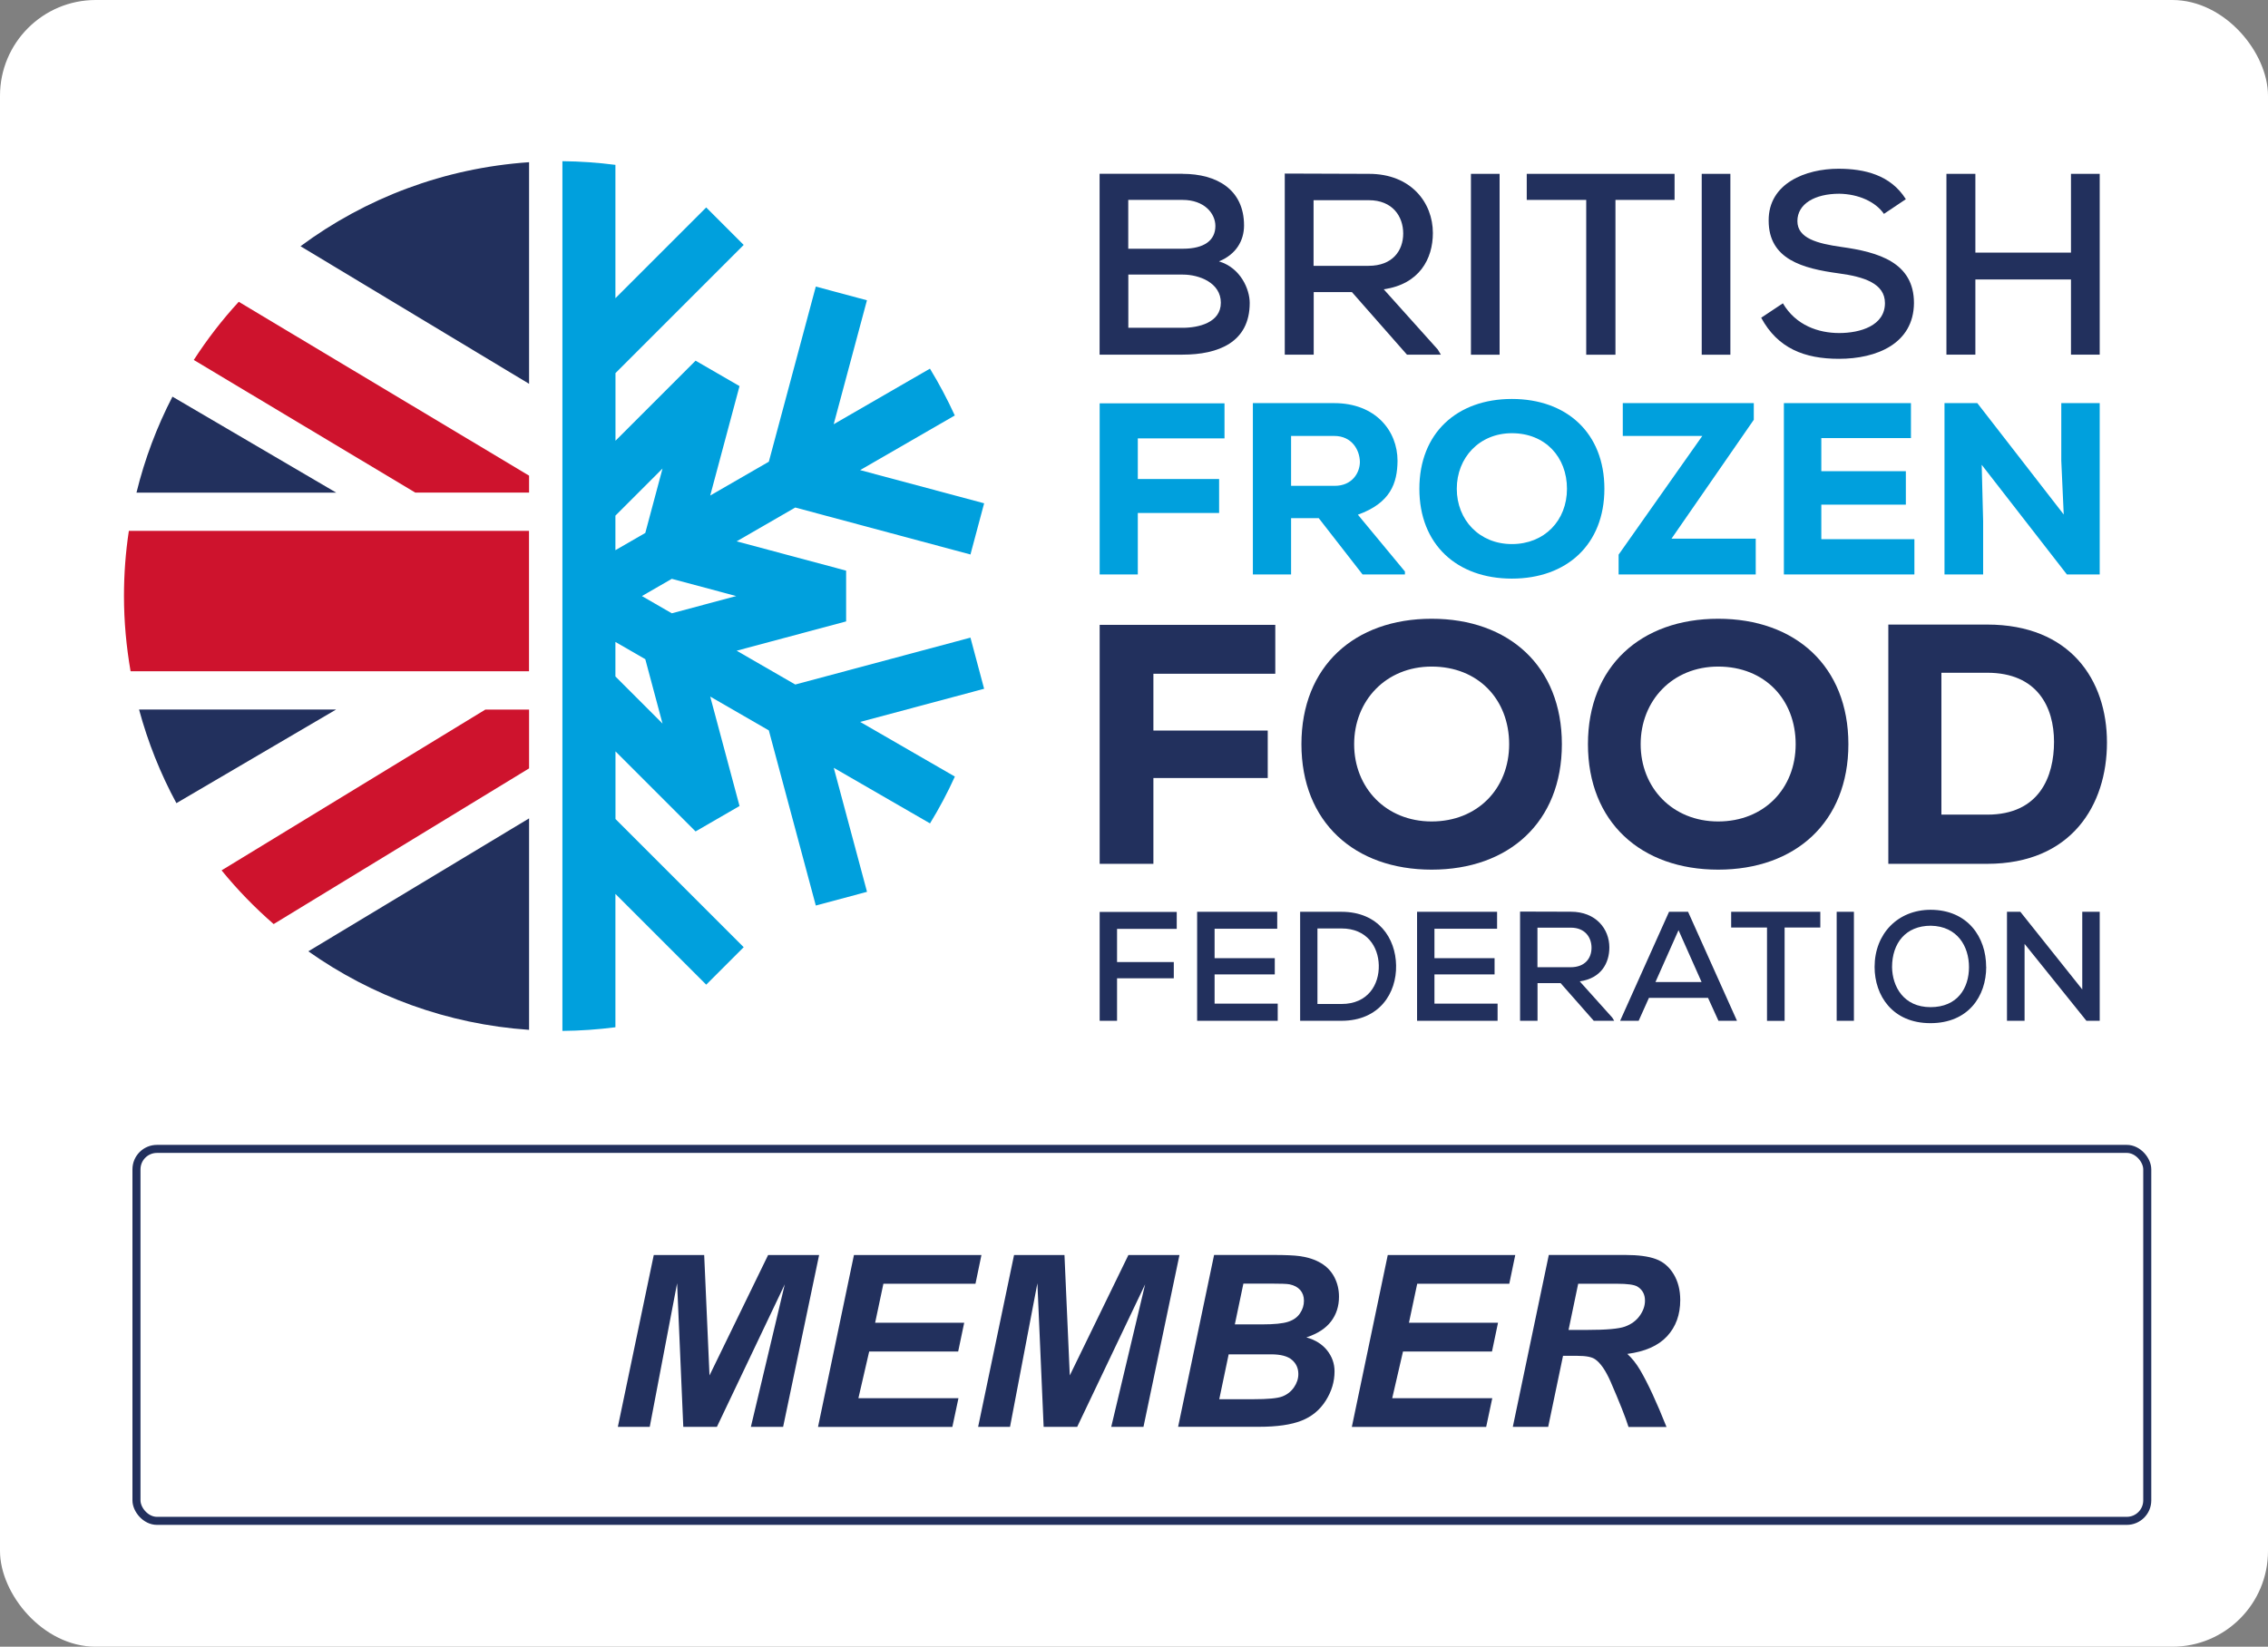 <?xml version="1.0" encoding="UTF-8"?>
<svg xmlns="http://www.w3.org/2000/svg" width="315.76" height="229.33" version="1.1" viewBox="0 0 315.76 229.33">
  <rect x="0" y="0" width="315.76" height="229.33" fill="#808080" stroke="none"/>
  <defs>
    <style>
      .cls-1 {
        fill: none;
        stroke: #22305d;
        stroke-miterlimit: 10;
        stroke-width: 1.12px;
      }

      .cls-2 {
        fill: #fff;
      }

      .cls-3 {
        fill: #22305d;
      }

      .cls-4 {
        fill: #00a0dd;
      }

      .cls-5 {
        fill: #ce132d;
      }
    </style>
  </defs>
  <!-- Generator: Adobe Illustrator 28.6.0, SVG Export Plug-In . SVG Version: 1.2.0 Build 709)  -->
  <g>
    <g id="Layer_1">
      <rect class="cls-2" width="315.76" height="229.33" rx="13.33" ry="13.33"/>
      <path class="cls-3" d="M157.09,45.65h7.56c2.23,0,5.32-.72,5.32-3.49s-2.99-3.92-5.29-3.92h-7.59v7.41h0ZM157.09,34.64h7.59c3.02,0,4.53-1.19,4.53-3.17,0-1.76-1.55-3.63-4.57-3.63h-7.56v6.8h0ZM164.64,24.21c4.79,0,8.56,2.2,8.56,7.19,0,2.12-1.11,4.03-3.49,5,3.02.9,4.28,3.89,4.28,5.79,0,5.5-4.39,7.2-9.35,7.2h-11.55v-25.19h11.55Z"/>
      <path class="cls-3" d="M182.88,27.88v9.14h7.66c3.34,0,4.82-2.12,4.82-4.5s-1.48-4.64-4.79-4.64h-7.7,0ZM200.59,49.39h-4.71l-7.66-8.71h-5.32v8.71h-4.03v-25.22c3.92,0,7.81.04,11.73.04,5.83,0,8.89,3.99,8.89,8.24,0,3.6-1.87,7.12-6.84,7.84l7.52,8.38.43.72h0Z"/>
      <rect class="cls-3" x="204.79" y="24.21" width="3.99" height="25.19"/>
      <polygon class="cls-3" points="220.84 27.84 212.56 27.84 212.56 24.21 233.14 24.21 233.14 27.84 224.91 27.84 224.91 49.4 220.84 49.4 220.84 27.84"/>
      <rect class="cls-3" x="236.92" y="24.21" width="3.99" height="25.19"/>
      <path class="cls-3" d="M262.29,29.79c-1.19-1.73-3.6-2.77-6.22-2.81-3.38,0-5.83,1.4-5.83,3.81s2.81,3.13,6.12,3.6c5.18.72,10.11,2.16,10.11,7.81-.04,5.65-5.18,7.77-10.44,7.77-4.82,0-8.53-1.47-10.83-5.72l3.02-2.01c1.8,3.06,4.93,4.14,7.84,4.14s6.37-1.01,6.37-4.17c0-2.73-2.91-3.67-6.44-4.14-5-.68-9.75-1.94-9.75-7.34-.04-5.22,5.18-7.23,9.71-7.23,3.63,0,7.27.86,9.39,4.24l-3.06,2.05h0Z"/>
      <polygon class="cls-3" points="288.33 49.39 288.33 38.92 275.02 38.92 275.02 49.39 270.99 49.39 270.99 24.21 275.02 24.21 275.02 35.18 288.33 35.18 288.33 24.21 292.33 24.21 292.33 49.39 288.33 49.39"/>
      <polygon class="cls-4" points="153.1 80 153.1 56.17 170.48 56.17 170.48 61.05 158.41 61.05 158.41 66.71 169.73 66.71 169.73 71.44 158.41 71.44 158.41 80 153.1 80"/>
      <path class="cls-4" d="M179.75,60.71v6.95h6.07c2.45,0,3.51-1.84,3.51-3.34-.03-1.63-1.09-3.61-3.58-3.61h-6ZM195.6,80h-5.9l-6.1-7.84h-3.85v7.84h-5.32v-23.86h11.31c5.76,0,8.83,3.85,8.83,8.04-.03,3.1-.96,5.86-5.52,7.5l6.55,7.91v.41h0Z"/>
      <path class="cls-4" d="M210.49,60.33c-4.53,0-7.67,3.41-7.67,7.74s3.14,7.7,7.67,7.7,7.67-3.27,7.67-7.7-3.03-7.74-7.67-7.74M210.49,80.58c-7.64,0-12.88-4.74-12.88-12.51s5.25-12.51,12.88-12.51,12.88,4.74,12.88,12.51-5.25,12.51-12.88,12.51"/>
      <polygon class="cls-4" points="225.93 56.14 244.17 56.14 244.17 58.46 232.71 75.02 244.44 75.02 244.44 80 225.35 80 225.35 77.24 237 60.71 225.93 60.71 225.93 56.14 225.93 56.14"/>
      <polygon class="cls-4" points="266.53 80 248.36 80 248.36 56.14 266.05 56.14 266.05 61.01 253.57 61.01 253.57 65.62 265.34 65.62 265.34 70.28 253.57 70.28 253.57 75.09 266.53 75.09 266.53 80"/>
      <polygon class="cls-4" points="287.32 71.65 286.98 64.15 286.98 56.14 292.33 56.14 292.33 80 287.76 80 275.9 64.73 276.1 72.57 276.1 80 270.72 80 270.72 56.14 275.29 56.14 287.32 71.65 287.32 71.65"/>
      <polygon class="cls-3" points="153.1 120.3 153.1 87.02 177.55 87.02 177.55 93.83 160.58 93.83 160.58 101.74 176.5 101.74 176.5 108.35 160.58 108.35 160.58 120.3 153.1 120.3 153.1 120.3"/>
      <path class="cls-3" d="M199.32,92.83c-6.38,0-10.79,4.76-10.79,10.81s4.41,10.76,10.79,10.76,10.79-4.57,10.79-10.76-4.27-10.81-10.79-10.81M199.32,121.11c-10.74,0-18.13-6.62-18.13-17.47s7.38-17.47,18.13-17.47,18.13,6.62,18.13,17.47-7.38,17.47-18.13,17.47"/>
      <path class="cls-3" d="M239.21,92.83c-6.38,0-10.79,4.76-10.79,10.81s4.41,10.76,10.79,10.76,10.79-4.57,10.79-10.76-4.27-10.81-10.79-10.81M239.21,121.11c-10.74,0-18.13-6.62-18.13-17.47s7.38-17.47,18.13-17.47,18.13,6.62,18.13,17.47-7.38,17.47-18.13,17.47"/>
      <path class="cls-3" d="M270.29,113.45h6.38c7.29,0,9.3-5.33,9.3-10.14s-2.3-9.62-9.3-9.62h-6.38v19.76h0ZM276.66,86.98c11.56,0,16.68,7.71,16.68,16.42s-4.94,16.9-16.68,16.9h-13.76v-33.32h13.76Z"/>
      <polygon class="cls-3" points="153.1 142.16 153.1 127 163.83 127 163.83 129.36 155.52 129.36 155.52 133.98 163.42 133.98 163.42 136.24 155.52 136.24 155.52 142.16 153.09 142.16 153.1 142.16"/>
      <polygon class="cls-3" points="177.89 142.16 166.67 142.16 166.67 126.98 177.82 126.98 177.82 129.34 169.1 129.34 169.1 133.44 177.48 133.44 177.48 135.7 169.1 135.7 169.1 139.77 177.89 139.77 177.89 142.16 177.89 142.16"/>
      <path class="cls-3" d="M183.42,139.82h3.34c3.71,0,5.27-2.73,5.2-5.4-.06-2.56-1.63-5.12-5.2-5.12h-3.34v10.52h0ZM186.76,126.98c5.18,0,7.55,3.71,7.61,7.46.08,3.84-2.3,7.72-7.61,7.72h-5.75v-15.18h5.75Z"/>
      <polygon class="cls-3" points="208.5 142.16 197.29 142.16 197.29 126.98 208.43 126.98 208.43 129.34 199.71 129.34 199.71 133.44 208.08 133.44 208.08 135.7 199.71 135.7 199.71 139.77 208.5 139.77 208.5 142.16 208.5 142.16"/>
      <path class="cls-3" d="M214.05,129.19v5.51h4.62c2.02,0,2.91-1.28,2.91-2.71s-.89-2.8-2.88-2.8h-4.64ZM224.73,142.16h-2.84l-4.62-5.25h-3.21v5.25h-2.43v-15.21c2.36,0,4.71.02,7.07.02,3.51,0,5.36,2.41,5.36,4.97,0,2.17-1.13,4.3-4.12,4.73l4.53,5.05.26.43h0Z"/>
      <path class="cls-3" d="M233.69,129.54l-3.21,7.22h6.42l-3.21-7.22ZM237.79,138.97h-8.22l-1.43,3.19h-2.58l6.81-15.18h2.65l6.81,15.18h-2.58l-1.45-3.19Z"/>
      <polygon class="cls-3" points="246.01 129.17 241.02 129.17 241.02 126.98 253.43 126.98 253.43 129.17 248.46 129.17 248.46 142.17 246.01 142.17 246.01 129.17 246.01 129.17"/>
      <rect class="cls-3" x="255.71" y="126.98" width="2.4" height="15.18"/>
      <path class="cls-3" d="M268.77,140.26c3.77,0,5.36-2.67,5.36-5.57s-1.61-5.7-5.31-5.77c-3.52,0-5.4,2.45-5.4,5.77.04,2.69,1.6,5.57,5.36,5.57h0ZM276.53,134.64c0,4.1-2.49,7.85-7.77,7.85s-7.77-3.84-7.77-7.83c0-4.62,3.23-7.96,7.81-7.96,5.18.02,7.72,3.84,7.72,7.94h0Z"/>
      <polygon class="cls-3" points="289.9 137.78 289.9 126.98 292.33 126.98 292.33 142.16 290.48 142.16 281.87 131.45 281.87 142.16 279.42 142.16 279.42 126.98 281.28 126.98 289.89 137.78 289.9 137.78"/>
      <path class="cls-3" d="M73.66,22.59c-11.87.81-22.8,5.02-31.82,11.7l31.82,19.16v-30.86h0Z"/>
      <path class="cls-3" d="M46.8,68.6l-22.79-13.36c-2.17,4.2-3.86,8.67-5.01,13.37h27.8,0Z"/>
      <path class="cls-3" d="M42.92,132.48c8.8,6.22,19.34,10.16,30.74,10.94v-29.45l-30.74,18.52Z"/>
      <path class="cls-3" d="M46.78,98.81h-27.42c1.24,4.59,2.99,8.96,5.2,13.04l22.22-13.03v-.02h0Z"/>
      <path class="cls-5" d="M73.66,68.6v-2.36l-40.42-24.21c-2.31,2.51-4.4,5.22-6.26,8.1,2.4,1.44,16.43,9.84,30.84,18.47h15.84Z"/>
      <path class="cls-5" d="M73.66,98.82h-6.09l-36.72,22.39c2.2,2.7,4.63,5.2,7.25,7.48,3.4-2.06,20.12-12.26,35.56-21.68v-8.19Z"/>
      <path class="cls-5" d="M73.66,73.93H17.94c-.45,2.96-.68,5.99-.68,9.07,0,3.58.33,7.07.92,10.48h55.47v-19.56h0Z"/>
      <path class="cls-4" d="M93.53,85.41l-4.16-2.4,4.16-2.4,8.97,2.4-8.97,2.4ZM85.68,94.2v-4.8l4.16,2.4,2.4,8.97-6.56-6.56h0ZM85.68,71.81l6.56-6.56-2.4,8.97-4.16,2.4v-4.81h0ZM137.01,95.93s0-.02,0-.02l-1.9-7.11-24.39,6.53-8.16-4.71,15.24-4.08v-7.07l-15.24-4.08,8.16-4.71,24.39,6.54,1.9-7.11s0-.02,0-.02l-17.26-4.62,13.18-7.61c-1.03-2.25-2.18-4.42-3.46-6.52l-13.4,7.74,4.63-17.26-7.12-1.91-6.54,24.39-8.16,4.71,4.08-15.24-6.12-3.54-11.15,11.15v-9.42l17.85-17.85-5.22-5.22-12.64,12.64v-18.57c-2.42-.31-4.88-.49-7.38-.51v121.12c2.5-.02,4.96-.2,7.38-.51v-18.57l12.64,12.64,5.22-5.22-17.85-17.85v-9.42l11.15,11.15,6.12-3.54-4.08-15.24,8.16,4.71,6.54,24.39,7.13-1.91-4.63-17.27,13.4,7.74c1.28-2.09,2.44-4.27,3.46-6.52l-13.18-7.61,17.26-4.62h0Z"/>
      <rect class="cls-1" x="19" y="160" width="279.95" height="51.8" rx="2.85" ry="2.85"/>
      <polygon class="cls-3" points="99.8 198.71 95.13 198.71 94.27 178.71 90.46 198.71 86.02 198.71 91.02 174.78 98.04 174.78 98.78 191.55 106.94 174.78 114.04 174.78 109.03 198.71 104.54 198.71 109.26 178.86 99.81 198.71 99.8 198.71"/>
      <polygon class="cls-3" points="113.89 198.71 118.89 174.78 136.64 174.78 135.81 178.78 122.99 178.78 121.84 184.21 134.24 184.21 133.4 188.22 121.01 188.22 119.51 194.72 133.44 194.72 132.59 198.72 113.89 198.72 113.89 198.71"/>
      <polygon class="cls-3" points="149.97 198.71 145.3 198.71 144.43 178.71 140.62 198.71 136.18 198.71 141.18 174.78 148.2 174.78 148.94 191.55 157.1 174.78 164.21 174.78 159.2 198.71 154.71 198.71 159.43 178.86 149.97 198.71 149.97 198.71"/>
      <path class="cls-3" d="M171.93,184.44h3.76c1.69,0,2.9-.12,3.64-.36.74-.24,1.3-.63,1.66-1.18.37-.54.55-1.13.55-1.75s-.18-1.11-.52-1.5c-.35-.39-.84-.66-1.49-.79-.36-.07-1.23-.1-2.6-.1h-3.82l-1.19,5.67h0ZM169.76,194.86h4.75c1.99,0,3.33-.12,4.01-.38.68-.26,1.22-.68,1.63-1.27.41-.59.61-1.21.61-1.86,0-.79-.29-1.45-.88-1.96-.59-.52-1.57-.78-2.94-.78h-5.88l-1.31,6.25ZM164.02,198.71l5.01-23.94h8.18c1.78,0,3.02.06,3.72.16,1.18.16,2.17.49,2.99.98.82.49,1.44,1.15,1.86,1.96.42.81.64,1.72.64,2.71,0,1.33-.37,2.48-1.11,3.45-.74.97-1.88,1.71-3.43,2.22,1.23.34,2.19.94,2.88,1.8.69.87,1.04,1.84,1.04,2.93,0,1.44-.41,2.8-1.23,4.09s-1.94,2.22-3.38,2.78c-1.44.57-3.41.85-5.9.85h-11.28,0Z"/>
      <polygon class="cls-3" points="188.21 198.71 193.21 174.78 210.96 174.78 210.13 178.78 197.31 178.78 196.16 184.21 208.56 184.21 207.72 188.22 195.33 188.22 193.83 194.72 207.76 194.72 206.91 198.72 188.21 198.72 188.21 198.71"/>
      <path class="cls-3" d="M218.37,185.21h2.61c2.65,0,4.4-.15,5.27-.47.87-.32,1.54-.81,2.03-1.49.49-.68.74-1.38.74-2.12,0-.87-.35-1.52-1.06-1.96-.44-.26-1.38-.39-2.82-.39h-5.42l-1.34,6.43h0ZM215.55,198.71h-4.93l5.01-23.94h10.63c1.83,0,3.25.19,4.27.57,1.02.37,1.84,1.06,2.46,2.07s.94,2.22.94,3.64c0,2.04-.61,3.72-1.83,5.04-1.22,1.32-3.07,2.14-5.54,2.46.63.57,1.23,1.31,1.78,2.24,1.1,1.87,2.32,4.52,3.68,7.94h-5.29c-.42-1.35-1.26-3.46-2.5-6.32-.68-1.54-1.39-2.59-2.16-3.12-.47-.32-1.28-.47-2.45-.47h-2.01l-2.07,9.91h0Z"/>
    </g>
  </g>
</svg>